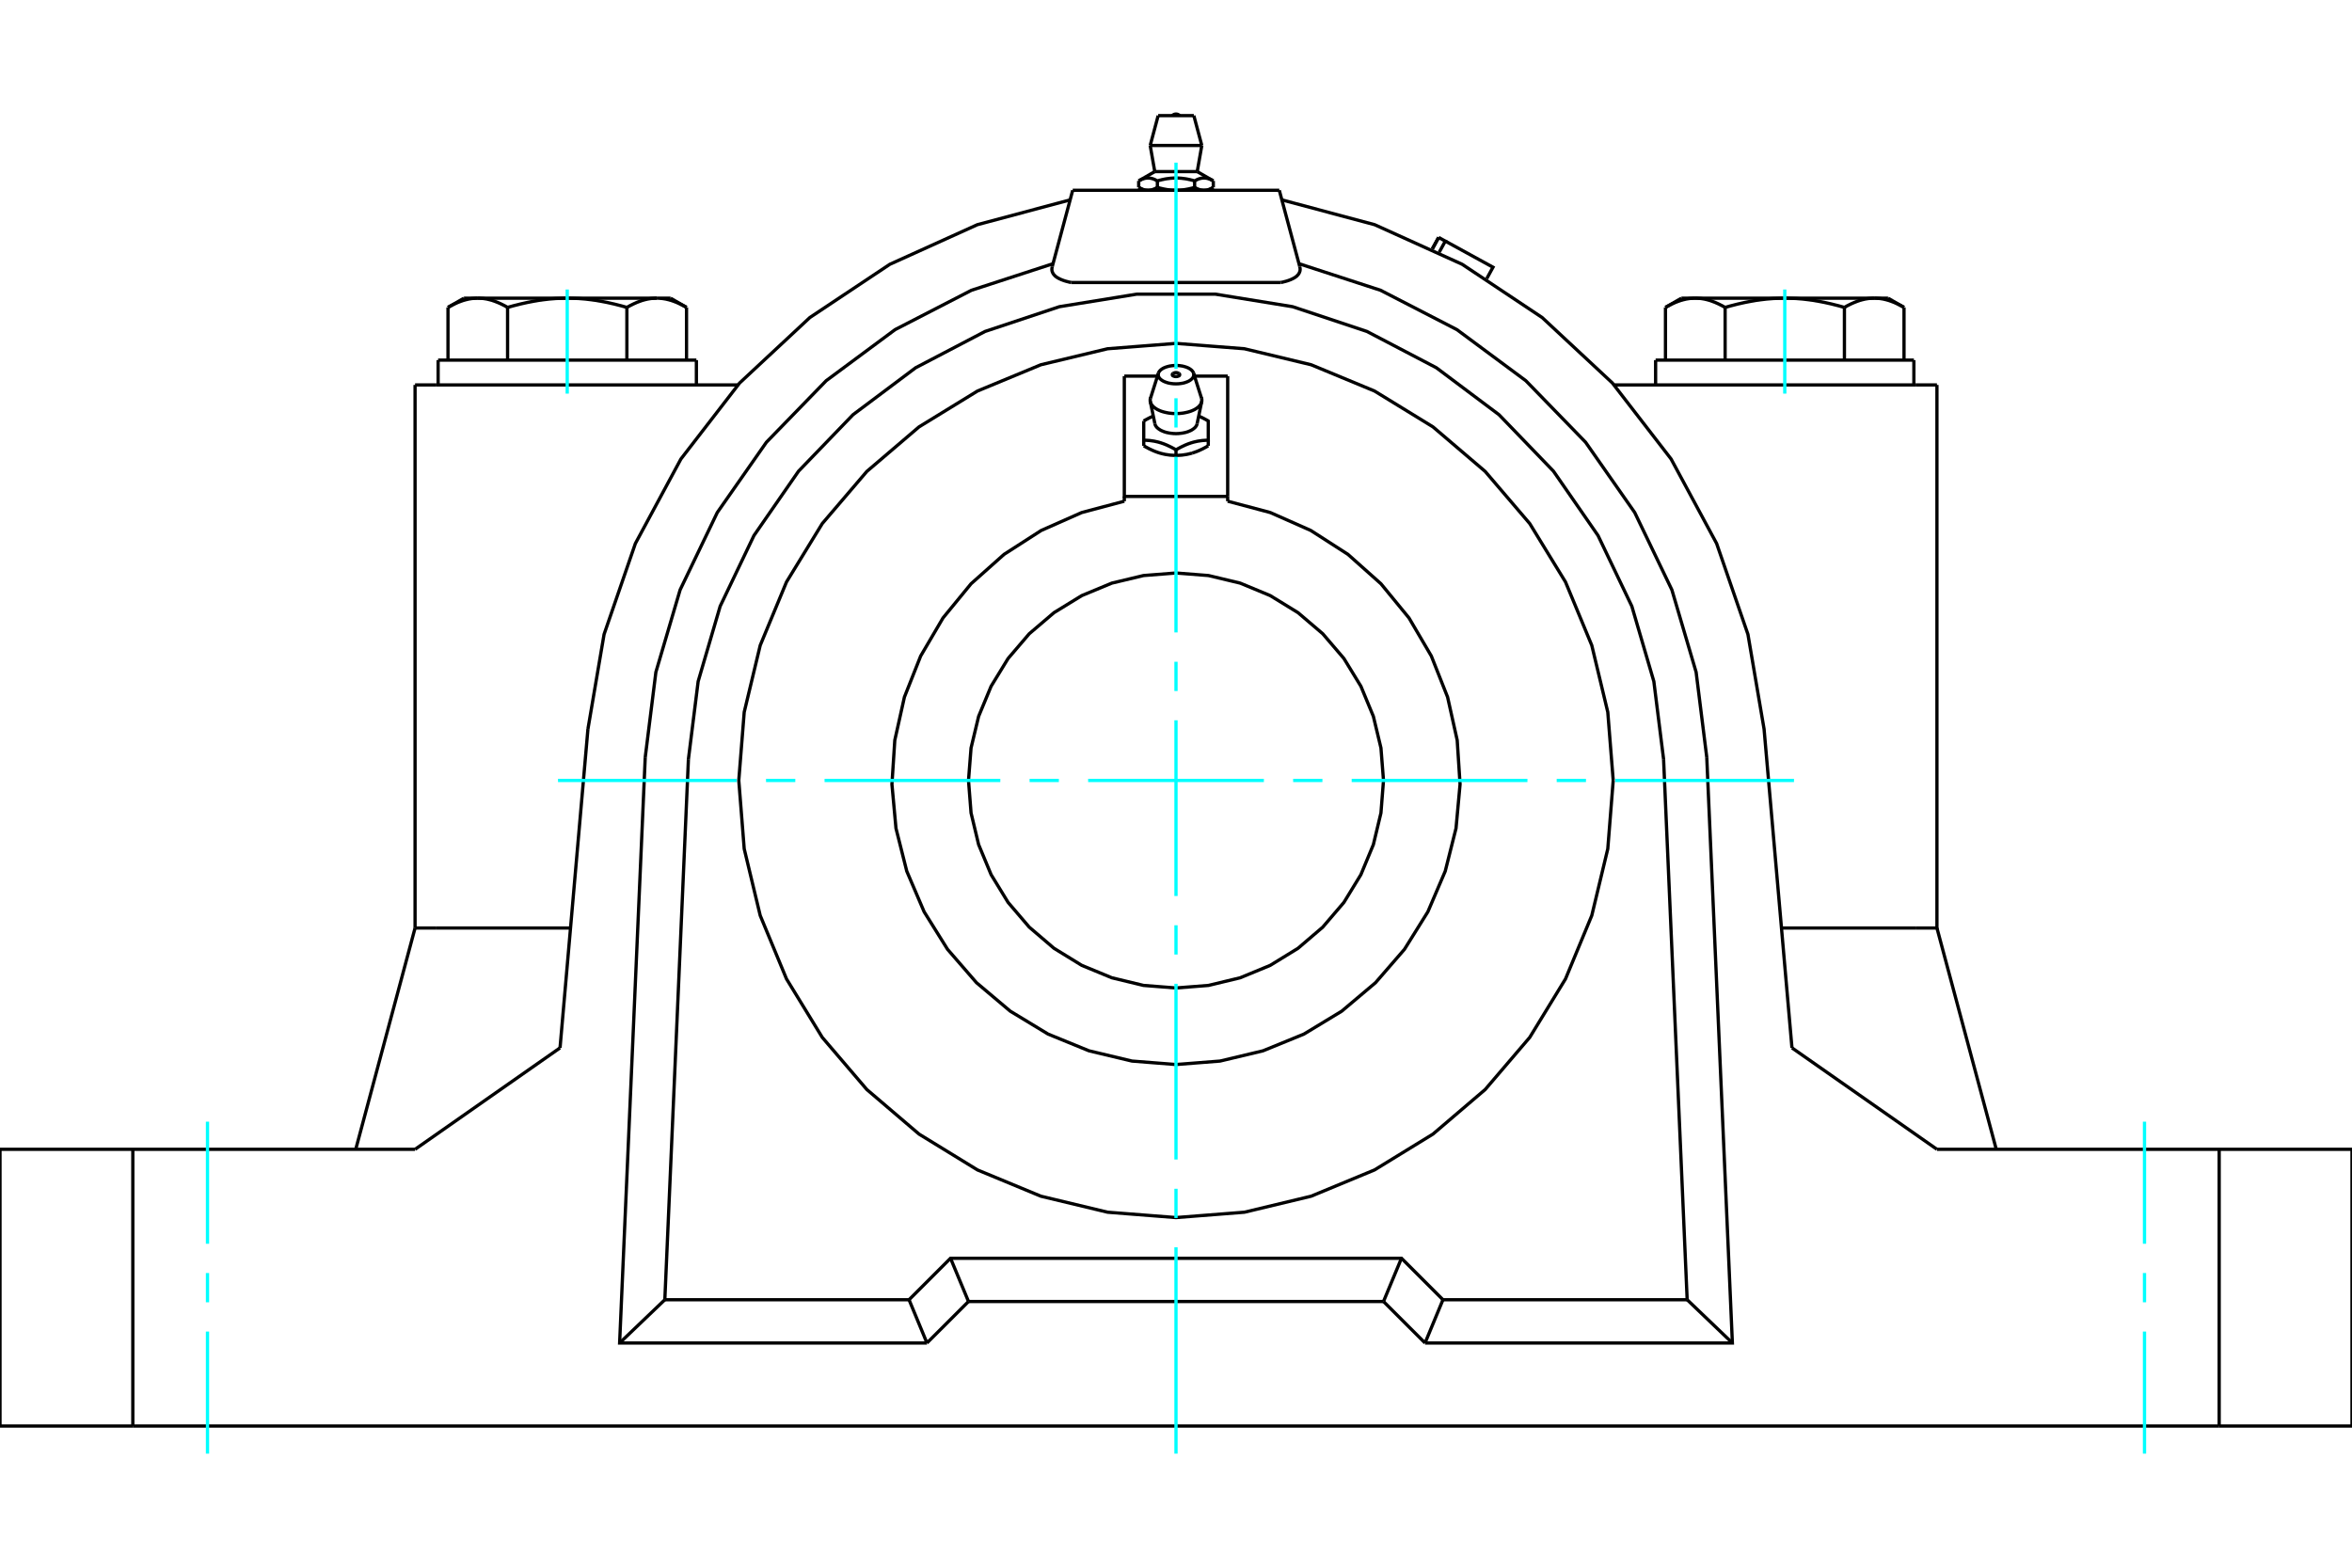 <?xml version="1.0" standalone="no"?>
<!DOCTYPE svg PUBLIC "-//W3C//DTD SVG 1.1//EN"
	"http://www.w3.org/Graphics/SVG/1.1/DTD/svg11.dtd">
<svg xmlns="http://www.w3.org/2000/svg" height="100%" width="100%" viewBox="0 0 36000 24000">
	<rect x="-1800" y="-1200" width="39600" height="26400" style="fill:#FFF"/>
	<g style="fill:none; fill-rule:evenodd" transform="matrix(1 0 0 1 0 0)">
		<g style="fill:none; stroke:#000; stroke-width:50; shape-rendering:geometricPrecision">
			<line x1="19581" y1="2913" x2="16419" y2="2913"/>
			<polyline points="13914,19898 14549,19263 21451,19263 22086,19898"/>
			<line x1="25824" y1="19898" x2="22086" y2="19898"/>
			<line x1="25463" y1="11623" x2="25824" y2="19898"/>
			<polyline points="25463,11623 25314,10432 24977,9281 24460,8199 23777,7213 22944,6349 21985,5630 20922,5074 19784,4695 18600,4503 17400,4503 16216,4695 15078,5074 14015,5630 13056,6349 12223,7213 11540,8199 11023,9281 10686,10432 10537,11623"/>
			<line x1="10176" y1="19898" x2="10537" y2="11623"/>
			<line x1="13914" y1="19898" x2="10176" y2="19898"/>
			<line x1="21924" y1="3810" x2="22020" y2="3635"/>
			<polyline points="22029,3861 22122,3691 22020,3635"/>
			<polyline points="22756,4266 22852,4091 22122,3691"/>
			<polyline points="22020,3635 22020,3635 22020,3635 22020,3635 22020,3635 22020,3635 22020,3635 22020,3635 22020,3635 22020,3635 22020,3635 22020,3635 22020,3635 22020,3635 22020,3635 22020,3635 22020,3635 22020,3635 22020,3635 22020,3635 22020,3635 22020,3635 22020,3635 22020,3635 22020,3635 22020,3635 22020,3635 22020,3635 22020,3635 22020,3635 22020,3635 22020,3635 22020,3635 22020,3635 22020,3635"/>
			<polyline points="26405,4706 26390,4698 26376,4690 26362,4682 26348,4675 26334,4668 26320,4661 26306,4654 26293,4648 26279,4642 26266,4636 26253,4630 26240,4625 26226,4620 26213,4615 26200,4610 26187,4606 26175,4601 26162,4597 26149,4594 26136,4590 26124,4587 26111,4584 26098,4581 26086,4578 26073,4576 26061,4574 26048,4572 26036,4570 26023,4569 26011,4568 25998,4567 25986,4566 25973,4565 25961,4565 25948,4565"/>
			<polyline points="27318,4565 27293,4565 27267,4565 27242,4566 27217,4567 27192,4568 27168,4569 27143,4570 27118,4572 27093,4574 27068,4576 27042,4578 27017,4581 26992,4584 26967,4587 26942,4590 26916,4594 26891,4597 26865,4601 26839,4606 26814,4610 26788,4615 26761,4620 26735,4625 26709,4630 26682,4636 26655,4642 26629,4648 26601,4654 26574,4661 26546,4668 26519,4675 26491,4682 26462,4690 26434,4698 26405,4706"/>
			<line x1="25948" y1="4565" x2="27318" y2="4565"/>
			<polyline points="28687,4565 28674,4565 28662,4565 28649,4566 28637,4567 28624,4568 28612,4569 28599,4570 28587,4572 28574,4574 28562,4576 28549,4578 28537,4581 28524,4584 28512,4587 28499,4590 28486,4594 28473,4597 28461,4601 28448,4606 28435,4610 28422,4615 28409,4620 28396,4625 28383,4630 28369,4636 28356,4642 28342,4648 28329,4654 28315,4661 28301,4668 28287,4675 28273,4682 28259,4690 28245,4698 28231,4706"/>
			<line x1="27318" y1="4565" x2="28687" y2="4565"/>
			<polyline points="28231,4706 28202,4698 28173,4690 28145,4682 28117,4675 28089,4668 28061,4661 28034,4654 28007,4648 27980,4642 27953,4636 27926,4630 27900,4625 27874,4620 27848,4615 27822,4610 27796,4606 27770,4601 27745,4597 27719,4594 27694,4590 27668,4587 27643,4584 27618,4581 27593,4578 27568,4576 27543,4574 27518,4572 27493,4570 27468,4569 27443,4568 27418,4567 27393,4566 27368,4565 27343,4565 27318,4565"/>
			<polyline points="25948,4565 25936,4565 25923,4565 25911,4566 25898,4567 25886,4568 25873,4569 25861,4570 25848,4572 25836,4574 25823,4576 25811,4578 25798,4581 25786,4584 25773,4587 25760,4590 25748,4594 25735,4597 25722,4601 25709,4606 25696,4610 25683,4615 25670,4620 25657,4625 25644,4630 25631,4636 25617,4642 25604,4648 25590,4654 25576,4661 25563,4668 25549,4675 25535,4682 25521,4690 25506,4698 25492,4706"/>
			<line x1="25736" y1="4565" x2="25948" y2="4565"/>
			<line x1="28687" y1="4565" x2="28899" y2="4565"/>
			<polyline points="29143,4706 29129,4698 29115,4690 29101,4682 29087,4675 29073,4668 29059,4661 29045,4654 29032,4648 29018,4642 29005,4636 28991,4630 28978,4625 28965,4620 28952,4615 28939,4610 28926,4606 28913,4601 28900,4597 28888,4594 28875,4590 28862,4587 28850,4584 28837,4581 28825,4578 28812,4576 28800,4574 28787,4572 28775,4570 28762,4569 28750,4568 28737,4567 28725,4566 28712,4565 28700,4565 28687,4565"/>
			<line x1="29143" y1="5513" x2="29143" y2="4706"/>
			<line x1="28231" y1="5513" x2="28231" y2="4706"/>
			<line x1="26405" y1="5513" x2="26405" y2="4706"/>
			<polyline points="10508,4706 10494,4698 10479,4690 10465,4682 10451,4675 10437,4668 10424,4661 10410,4654 10396,4648 10383,4642 10369,4636 10356,4630 10343,4625 10330,4620 10317,4615 10304,4610 10291,4606 10278,4601 10265,4597 10252,4594 10240,4590 10227,4587 10214,4584 10202,4581 10189,4578 10177,4576 10164,4574 10152,4572 10139,4570 10127,4569 10114,4568 10102,4567 10089,4566 10077,4565 10064,4565 10052,4565 10264,4565"/>
			<polyline points="9595,4706 9566,4698 9538,4690 9509,4682 9481,4675 9454,4668 9426,4661 9399,4654 9371,4648 9345,4642 9318,4636 9291,4630 9265,4625 9239,4620 9212,4615 9186,4610 9161,4606 9135,4601 9109,4597 9084,4594 9058,4590 9033,4587 9008,4584 8983,4581 8958,4578 8932,4576 8907,4574 8882,4572 8857,4570 8832,4569 8808,4568 8783,4567 8758,4566 8733,4565 8707,4565 8682,4565"/>
			<polyline points="10052,4565 10039,4565 10027,4565 10014,4566 10002,4567 9989,4568 9977,4569 9964,4570 9952,4572 9939,4574 9927,4576 9914,4578 9902,4581 9889,4584 9876,4587 9864,4590 9851,4594 9838,4597 9825,4601 9813,4606 9800,4610 9787,4615 9774,4620 9760,4625 9747,4630 9734,4636 9721,4642 9707,4648 9694,4654 9680,4661 9666,4668 9652,4675 9638,4682 9624,4690 9610,4698 9595,4706"/>
			<line x1="8682" y1="4565" x2="10052" y2="4565"/>
			<polyline points="7313,4565 7300,4565 7288,4565 7275,4566 7263,4567 7250,4568 7238,4569 7225,4570 7213,4572 7200,4574 7188,4576 7175,4578 7163,4581 7150,4584 7138,4587 7125,4590 7112,4594 7100,4597 7087,4601 7074,4606 7061,4610 7048,4615 7035,4620 7022,4625 7009,4630 6995,4636 6982,4642 6968,4648 6955,4654 6941,4661 6927,4668 6913,4675 6899,4682 6885,4690 6871,4698 6857,4706"/>
			<line x1="7101" y1="4565" x2="7313" y2="4565"/>
			<polyline points="8682,4565 8657,4565 8632,4565 8607,4566 8582,4567 8557,4568 8532,4569 8507,4570 8482,4572 8457,4574 8432,4576 8407,4578 8382,4581 8357,4584 8332,4587 8306,4590 8281,4594 8255,4597 8230,4601 8204,4606 8178,4610 8152,4615 8126,4620 8100,4625 8074,4630 8047,4636 8020,4642 7993,4648 7966,4654 7939,4661 7911,4668 7883,4675 7855,4682 7827,4690 7798,4698 7769,4706"/>
			<line x1="7313" y1="4565" x2="8682" y2="4565"/>
			<polyline points="7769,4706 7755,4698 7741,4690 7727,4682 7713,4675 7699,4668 7685,4661 7671,4654 7658,4648 7644,4642 7631,4636 7617,4630 7604,4625 7591,4620 7578,4615 7565,4610 7552,4606 7539,4601 7527,4597 7514,4594 7501,4590 7488,4587 7476,4584 7463,4581 7451,4578 7438,4576 7426,4574 7413,4572 7401,4570 7388,4569 7376,4568 7363,4567 7351,4566 7338,4565 7326,4565 7313,4565"/>
			<line x1="6857" y1="5513" x2="6857" y2="4706"/>
			<line x1="7769" y1="5513" x2="7769" y2="4706"/>
			<line x1="25492" y1="5513" x2="25492" y2="4706"/>
			<line x1="9595" y1="5513" x2="9595" y2="4706"/>
			<line x1="10508" y1="5513" x2="10508" y2="4706"/>
			<line x1="25341" y1="5513" x2="29294" y2="5513"/>
			<line x1="6706" y1="5513" x2="10659" y2="5513"/>
			<polyline points="0,17595 2033,17595 6353,17595"/>
			<polyline points="29647,17595 33967,17595 36000,17595"/>
			<line x1="27428" y1="16042" x2="29647" y2="17595"/>
			<line x1="6353" y1="17595" x2="8572" y2="16042"/>
			<line x1="6353" y1="14207" x2="6680" y2="14207"/>
			<line x1="6353" y1="14207" x2="5445" y2="17595"/>
			<line x1="6680" y1="14207" x2="8733" y2="14207"/>
			<line x1="8999" y1="11161" x2="8572" y2="16042"/>
			<polyline points="26124,11594 26516,20560 21812,20560"/>
			<line x1="21176" y1="19925" x2="21812" y2="20560"/>
			<line x1="14824" y1="19925" x2="21176" y2="19925"/>
			<line x1="14188" y1="20560" x2="14824" y2="19925"/>
			<polyline points="14188,20560 9484,20560 9876,11594"/>
			<polyline points="16118,4037 14869,4444 13701,5046 12646,5828 11731,6770 10979,7846 10410,9030 10039,10290 9876,11594"/>
			<polyline points="16380,3060 14959,3440 13620,4046 12396,4861 11321,5863 10422,7027 9725,8321 9246,9711 8999,11161"/>
			<line x1="2033" y1="17595" x2="2033" y2="21831"/>
			<line x1="33967" y1="21831" x2="2033" y2="21831"/>
			<line x1="33967" y1="21831" x2="33967" y2="17595"/>
			<polyline points="27428,16042 27001,11161 26754,9711 26275,8321 25578,7027 24679,5863 23604,4861 22380,4046 21041,3440 19620,3060"/>
			<polyline points="26124,11594 25961,10290 25590,9030 25021,7846 24269,6770 23354,5828 22299,5046 21131,4444 19882,4037"/>
			<polyline points="16396,4325 16377,4321 16359,4317 16341,4312 16324,4308 16307,4303 16291,4298 16276,4293 16261,4287 16247,4282 16234,4276 16221,4270 16209,4264 16197,4258 16186,4251 16176,4245 16166,4238 16157,4231 16149,4224 16142,4216 16135,4209 16128,4201 16123,4194 16118,4186 16114,4178 16110,4170 16107,4162 16104,4153 16102,4145 16101,4136 16100,4128 16100,4119 16101,4109 16102,4100 16104,4091 16106,4081"/>
			<line x1="16396" y1="4325" x2="19604" y2="4325"/>
			<polyline points="19894,4081 19896,4091 19898,4100 19899,4109 19900,4119 19900,4128 19899,4136 19898,4145 19896,4153 19893,4162 19890,4170 19886,4178 19882,4186 19877,4194 19872,4201 19865,4209 19858,4216 19851,4224 19843,4231 19834,4238 19824,4245 19814,4251 19803,4258 19791,4264 19779,4270 19766,4276 19753,4282 19739,4287 19724,4293 19709,4298 19693,4303 19676,4308 19659,4312 19641,4317 19623,4321 19604,4325"/>
			<line x1="19581" y1="2913" x2="19894" y2="4081"/>
			<line x1="16419" y1="2913" x2="16106" y2="4081"/>
			<line x1="22086" y1="19898" x2="21812" y2="20560"/>
			<line x1="21176" y1="19925" x2="21451" y2="19263"/>
			<line x1="14188" y1="20560" x2="13914" y2="19898"/>
			<line x1="14824" y1="19925" x2="14549" y2="19263"/>
			<line x1="26516" y1="20560" x2="25824" y2="19898"/>
			<line x1="9484" y1="20560" x2="10176" y2="19898"/>
			<line x1="29320" y1="5893" x2="24706" y2="5893"/>
			<line x1="29647" y1="5893" x2="29320" y2="5893"/>
			<line x1="6680" y1="5893" x2="6353" y2="5893"/>
			<line x1="11294" y1="5893" x2="6680" y2="5893"/>
			<line x1="36000" y1="21831" x2="33967" y2="21831"/>
			<line x1="2033" y1="21831" x2="0" y2="21831"/>
			<line x1="27267" y1="14207" x2="29320" y2="14207"/>
			<line x1="0" y1="21831" x2="0" y2="17595"/>
			<line x1="36000" y1="17595" x2="36000" y2="21831"/>
			<line x1="29647" y1="14207" x2="30555" y2="17595"/>
			<polyline points="29320,14207 29647,14207 29647,5893"/>
			<line x1="6353" y1="14207" x2="6353" y2="5893"/>
			<polyline points="24692,11948 24609,10902 24364,9880 23962,8910 23414,8015 22732,7217 21933,6535 21038,5986 20068,5584 19047,5339 18000,5257 16953,5339 15932,5584 14962,5986 14067,6535 13268,7217 12586,8015 12038,8910 11636,9880 11391,10902 11308,11948 11391,12995 11636,14016 12038,14986 12586,15882 13268,16680 14067,17362 14962,17911 15932,18313 16953,18558 18000,18640 19047,18558 20068,18313 21038,17911 21933,17362 22732,16680 23414,15882 23962,14986 24364,14016 24609,12995 24692,11948"/>
			<polyline points="18046,5719 18048,5720 18049,5722 18051,5723 18052,5725 18054,5727 18055,5729 18055,5730 18056,5732 18056,5734 18056,5736 18056,5738 18056,5739 18055,5741 18055,5743 18054,5745 18053,5747 18051,5748 18050,5750 18048,5751 18046,5753 18044,5754 18041,5756 18039,5757 18036,5758 18033,5759 18030,5760 18027,5761 18024,5762 18021,5763 18017,5764 18014,5764 18011,5764 18007,5765 18004,5765 18000,5765 17996,5765 17993,5765 17989,5764 17986,5764 17983,5764 17979,5763 17976,5762 17973,5761 17970,5760 17967,5759 17964,5758 17961,5757 17959,5756 17956,5754 17954,5753 17952,5751 17950,5750 17949,5748 17947,5747 17946,5745 17945,5743 17945,5741 17944,5739 17944,5738 17944,5736 17944,5734 17944,5732 17945,5730 17945,5729 17946,5727 17948,5725 17949,5723 17951,5722 17952,5720 17954,5719"/>
			<polyline points="17653,6370 17649,6371 17645,6373 17641,6375 17637,6377 17633,6378 17629,6380 17625,6382 17621,6384 17617,6386 17613,6388 17609,6390 17605,6391 17601,6393 17597,6395 17593,6397 17589,6400 17585,6402 17580,6404 17576,6406 17572,6408 17568,6410 17564,6413 17559,6415 17555,6417 17551,6419 17546,6422 17542,6424 17538,6427 17533,6429 17529,6432 17524,6434 17520,6437 17515,6439 17510,6442 17506,6445"/>
			<polyline points="17677,6488 17681,6502 17687,6516 17696,6529 17706,6542 17719,6554 17734,6566 17750,6577 17768,6588 17788,6597 17809,6606 17832,6614 17856,6621 17881,6626 17906,6631 17933,6634 17959,6637 17986,6638 18014,6638 18041,6637 18067,6634 18094,6631 18119,6626 18144,6621 18168,6614 18191,6606 18212,6597 18232,6588 18250,6577 18266,6566 18281,6554 18294,6542 18304,6529 18313,6516 18319,6502 18323,6488"/>
			<polyline points="17506,6445 17506,6739 17522,6740 17538,6740 17553,6741 17568,6742 17583,6743 17597,6744 17612,6746 17626,6748 17640,6750 17653,6752 17667,6754 17680,6757 17694,6760 17707,6763 17720,6766 17733,6769 17746,6773 17759,6777 17773,6781 17786,6786 17799,6790 17812,6795 17826,6800 17839,6806 17853,6811 17866,6817 17880,6824 17894,6830 17908,6837 17923,6844 17938,6852 17953,6860 17968,6868 17984,6877 18000,6886 18016,6877 18032,6868 18047,6860 18062,6852 18077,6844 18092,6837 18106,6830 18120,6824 18134,6817 18147,6811 18161,6806 18174,6800 18188,6795 18201,6790 18214,6786 18227,6781 18241,6777 18254,6773 18267,6769 18280,6766 18293,6763 18306,6760 18320,6757 18333,6754 18347,6752 18360,6750 18374,6748 18388,6746 18403,6744 18417,6743 18432,6742 18447,6741 18462,6740 18478,6740 18494,6739 18494,6445 18490,6442 18485,6439 18480,6437 18476,6434 18471,6432 18467,6429 18462,6427 18458,6424 18454,6422 18449,6419 18445,6417 18441,6415 18436,6413 18432,6410 18428,6408 18424,6406 18420,6404 18415,6402 18411,6400 18407,6397 18403,6395 18399,6393 18395,6391 18391,6390 18387,6388 18383,6386 18379,6384 18375,6382 18371,6380 18367,6378 18363,6377 18359,6375 18355,6373 18351,6371 18347,6370"/>
			<line x1="18494" y1="6739" x2="18494" y2="6825"/>
			<polyline points="18247,6936 18241,6938 18234,6940 18227,6942 18221,6943 18214,6945 18208,6947 18201,6948 18194,6950 18188,6951 18181,6953 18174,6954 18168,6956 18161,6957 18154,6958 18147,6959 18141,6960 18134,6961 18127,6962 18120,6963 18113,6964 18106,6965 18099,6966 18092,6967 18084,6968 18077,6968 18070,6969 18062,6969 18055,6970 18047,6970 18040,6971 18032,6971 18024,6971 18016,6972 18008,6972 18000,6972"/>
			<polyline points="18494,6825 18486,6829 18478,6834 18470,6838 18462,6843 18455,6847 18447,6851 18439,6855 18432,6859 18424,6863 18417,6867 18410,6871 18403,6874 18395,6878 18388,6881 18381,6884 18374,6888 18367,6891 18360,6894 18353,6897 18347,6900 18340,6903 18333,6906 18326,6908 18320,6911 18313,6914 18306,6916 18300,6919 18293,6921 18286,6923 18280,6926 18273,6928 18267,6930 18260,6932 18254,6934 18247,6936"/>
			<polyline points="18000,6886 18000,6972 17992,6972 17984,6972 17976,6971 17968,6971 17960,6971 17953,6970 17945,6970 17938,6969 17930,6969 17923,6968 17916,6968 17908,6967 17901,6966 17894,6965 17887,6964 17880,6963 17873,6962 17866,6961 17859,6960 17853,6959 17846,6958 17839,6957 17832,6956 17826,6954 17819,6953 17812,6951 17806,6950 17799,6948 17792,6947 17786,6945 17779,6943 17773,6942 17766,6940 17759,6938 17753,6936 17746,6934 17740,6932 17733,6930 17727,6928 17720,6926 17714,6923 17707,6921 17700,6919 17694,6916 17687,6914 17680,6911 17674,6908 17667,6906 17660,6903 17653,6900 17647,6897 17640,6894 17633,6891 17626,6888 17619,6884 17612,6881 17605,6878 17597,6874 17590,6871 17583,6867 17576,6863 17568,6859 17561,6855 17553,6851 17545,6847 17538,6843 17530,6838 17522,6834 17514,6829 17506,6825"/>
			<line x1="17506" y1="6739" x2="17506" y2="6825"/>
			<polyline points="18393,6149 18393,6148 18394,6146 18394,6145 18394,6143 18394,6141 18395,6140 18395,6138 18395,6137 18395,6135 18395,6134 18395,6132 18395,6131 18395,6129 18395,6127 18395,6126 18395,6124 18395,6123 18395,6121 18395,6120 18395,6118 18395,6116 18395,6115 18394,6113 18394,6112 18394,6110 18394,6109 18393,6107 18393,6105 18393,6104 18392,6102 18392,6101 18391,6099 18391,6098 18391,6096 18390,6095"/>
			<polyline points="17607,6149 17612,6166 17619,6183 17630,6199 17643,6215 17658,6230 17676,6244 17696,6258 17718,6271 17742,6282 17768,6293 17795,6302 17824,6310 17855,6317 17886,6323 17918,6327 17951,6330 17983,6331 18017,6331 18049,6330 18082,6327 18114,6323 18145,6317 18176,6310 18205,6302 18232,6293 18258,6282 18282,6271 18304,6258 18324,6244 18342,6230 18357,6215 18370,6199 18381,6183 18388,6166 18393,6149"/>
			<polyline points="17610,6095 17609,6096 17609,6098 17609,6099 17608,6101 17608,6102 17607,6104 17607,6105 17607,6107 17606,6109 17606,6110 17606,6112 17606,6113 17605,6115 17605,6116 17605,6118 17605,6120 17605,6121 17605,6123 17605,6124 17605,6126 17605,6127 17605,6129 17605,6131 17605,6132 17605,6134 17605,6135 17605,6137 17605,6138 17605,6140 17606,6141 17606,6143 17606,6145 17606,6146 17607,6148 17607,6149"/>
			<polyline points="18269,5713 18267,5708 18265,5702 18262,5697 18259,5691 18255,5686 18251,5681 18246,5675 18241,5670 18236,5665 18230,5660 18224,5656 18218,5651 18211,5647 18204,5642 18197,5638 18189,5634 18181,5630 18172,5627 18164,5623 18155,5620 18146,5617 18136,5614 18127,5611 18117,5609 18107,5606 18097,5604 18086,5602 18076,5601 18065,5599 18055,5598 18044,5597 18033,5596 18022,5596 18011,5595 18000,5595"/>
			<polyline points="17731,5713 17728,5727 17727,5741 17730,5755 17735,5768 17742,5782 17752,5795 17765,5807 17780,5819 17797,5830 17816,5840 17836,5848 17859,5856 17882,5863 17907,5868 17933,5872 17960,5875 17987,5876 18013,5876 18040,5875 18067,5872 18093,5868 18118,5863 18141,5856 18164,5848 18184,5840 18203,5830 18220,5819 18235,5807 18248,5795 18258,5782 18265,5768 18270,5755 18273,5741 18272,5727 18269,5713"/>
			<polyline points="18000,5595 17989,5595 17978,5596 17967,5596 17956,5597 17945,5598 17935,5599 17924,5601 17914,5602 17903,5604 17893,5606 17883,5609 17873,5611 17864,5614 17854,5617 17845,5620 17836,5623 17828,5627 17819,5630 17811,5634 17803,5638 17796,5642 17789,5647 17782,5651 17776,5656 17770,5660 17764,5665 17759,5670 17754,5675 17749,5681 17745,5686 17741,5691 17738,5697 17735,5702 17733,5708 17731,5713"/>
			<polyline points="21176,11948 21137,11451 21021,10967 20830,10506 20570,10081 20246,9702 19867,9379 19442,9118 18982,8927 18497,8811 18000,8772 17503,8811 17018,8927 16558,9118 16133,9379 15754,9702 15430,10081 15170,10506 14979,10967 14863,11451 14824,11948 14863,12445 14979,12930 15170,13390 15430,13815 15754,14194 16133,14518 16558,14779 17018,14969 17503,15086 18000,15125 18497,15086 18982,14969 19442,14779 19867,14518 20246,14194 20570,13815 20830,13390 21021,12930 21137,12445 21176,11948"/>
			<polyline points="18791,7600 17209,7600 17209,5758"/>
			<line x1="17209" y1="7600" x2="17209" y2="7673"/>
			<line x1="18791" y1="7600" x2="18791" y2="5758"/>
			<line x1="18283" y1="5758" x2="18791" y2="5758"/>
			<line x1="17209" y1="5758" x2="17717" y2="5758"/>
			<line x1="18791" y1="7673" x2="18791" y2="7600"/>
			<polyline points="17209,7673 16556,7847 15937,8121 15368,8487 14863,8937 14434,9460 14092,10043 13843,10672 13696,11332 13652,12007 13714,12681 13879,13337 14145,13959 14503,14533 14946,15044 15463,15480 16042,15831 16668,16087 17326,16244 18000,16297 18674,16244 19332,16087 19958,15831 20537,15480 21054,15044 21497,14533 21855,13959 22121,13337 22286,12681 22348,12007 22304,11332 22157,10672 21908,10043 21566,9460 21137,8937 20632,8487 20063,8121 19444,7847 18791,7673"/>
			<line x1="18571" y1="2769" x2="18571" y2="2869"/>
			<line x1="17675" y1="2627" x2="18325" y2="2627"/>
			<polyline points="17429,2769 17439,2764 17448,2759 17457,2755 17465,2750 17474,2747 17482,2743 17491,2740 17499,2737 17507,2735 17515,2733 17522,2731 17530,2729 17538,2728 17546,2727 17553,2726 17561,2725 17568,2725 17576,2725 17583,2725 17591,2726 17599,2727 17606,2728 17614,2729 17622,2731 17630,2733 17637,2735 17646,2737 17654,2740 17662,2743 17670,2747 17679,2750 17687,2755 17696,2759 17705,2764 17715,2769 17733,2764 17751,2759 17769,2755 17787,2750 17804,2747 17820,2743 17837,2740 17853,2737 17869,2735 17885,2733 17901,2731 17916,2729 17932,2728 17947,2727 17962,2726 17977,2725 17992,2725 18008,2725 18023,2725 18038,2726 18053,2727 18068,2728 18084,2729 18099,2731 18115,2733 18131,2735 18147,2737 18163,2740 18180,2743 18196,2747 18213,2750 18231,2755 18249,2759 18267,2764 18285,2769 18295,2764 18304,2759 18313,2755 18321,2750 18330,2747 18338,2743 18346,2740 18354,2737 18363,2735 18370,2733 18378,2731 18386,2729 18394,2728 18401,2727 18409,2726 18417,2725 18424,2725 18432,2725 18439,2725 18447,2726 18454,2727 18462,2728 18470,2729 18478,2731 18485,2733 18493,2735 18501,2737 18509,2740 18518,2743 18526,2747 18535,2750 18543,2755 18552,2759 18561,2764 18571,2769"/>
			<polyline points="18428,2913 18424,2913 18420,2913 18416,2913 18412,2912 18408,2912 18404,2912 18401,2911 18397,2911 18393,2910 18389,2909 18385,2909 18381,2908 18377,2907 18373,2906 18369,2905 18365,2904 18361,2903 18357,2902 18353,2900 18349,2899 18345,2897 18341,2896 18337,2894 18333,2893 18329,2891 18324,2889 18320,2887 18316,2885 18312,2883 18307,2881 18303,2879 18299,2876 18294,2874 18290,2871 18285,2869"/>
			<polyline points="18571,2869 18566,2871 18562,2874 18557,2876 18553,2879 18548,2881 18544,2883 18540,2885 18536,2887 18531,2889 18527,2891 18523,2893 18519,2894 18515,2896 18511,2897 18507,2899 18503,2900 18499,2902 18495,2903 18491,2904 18487,2905 18483,2906 18479,2907 18475,2908 18471,2909 18467,2909 18463,2910 18459,2911 18455,2911 18451,2912 18447,2912 18444,2912 18440,2913 18436,2913 18432,2913 18428,2913"/>
			<polyline points="18285,2769 18285,2869 18276,2871 18267,2874 18258,2876 18250,2879 18241,2881 18232,2883 18224,2885 18215,2887 18207,2889 18199,2891 18190,2893 18182,2894 18174,2896 18166,2897 18158,2899 18149,2900 18141,2902 18133,2903 18125,2904 18118,2905 18110,2906 18102,2907 18094,2908 18086,2909 18078,2909 18070,2910 18063,2911 18055,2911 18047,2912 18039,2912 18031,2912 18023,2913 18016,2913 18008,2913 18000,2913 17992,2913 17984,2913 17977,2913 17969,2912 17961,2912 17953,2912 17945,2911 17937,2911 17930,2910 17922,2909 17914,2909 17906,2908 17898,2907 17890,2906 17882,2905 17875,2904 17867,2903 17859,2902 17851,2900 17842,2899 17834,2897 17826,2896 17818,2894 17810,2893 17801,2891 17793,2889 17785,2887 17776,2885 17768,2883 17759,2881 17750,2879 17742,2876 17733,2874 17724,2871 17715,2869"/>
			<line x1="17715" y1="2769" x2="17715" y2="2869"/>
			<polyline points="17572,2913 17568,2913 17564,2913 17560,2913 17556,2912 17553,2912 17549,2912 17545,2911 17541,2911 17537,2910 17533,2909 17529,2909 17525,2908 17521,2907 17517,2906 17513,2905 17509,2904 17505,2903 17501,2902 17497,2900 17493,2899 17489,2897 17485,2896 17481,2894 17477,2893 17473,2891 17469,2889 17464,2887 17460,2885 17456,2883 17452,2881 17447,2879 17443,2876 17438,2874 17434,2871 17429,2869"/>
			<polyline points="17715,2869 17710,2871 17706,2874 17701,2876 17697,2879 17693,2881 17688,2883 17684,2885 17680,2887 17676,2889 17671,2891 17667,2893 17663,2894 17659,2896 17655,2897 17651,2899 17647,2900 17643,2902 17639,2903 17635,2904 17631,2905 17627,2906 17623,2907 17619,2908 17615,2909 17611,2909 17607,2910 17603,2911 17599,2911 17596,2912 17592,2912 17588,2912 17584,2913 17580,2913 17576,2913 17572,2913"/>
			<line x1="17429" y1="2769" x2="17429" y2="2869"/>
			<line x1="17605" y1="2227" x2="18395" y2="2227"/>
			<line x1="17727" y1="1770" x2="18273" y2="1770"/>
			<line x1="22020" y1="3635" x2="21924" y2="3810"/>
			<line x1="25736" y1="4565" x2="25492" y2="4706"/>
			<line x1="29143" y1="4706" x2="28899" y2="4565"/>
			<line x1="10508" y1="4706" x2="10264" y2="4565"/>
			<line x1="7101" y1="4565" x2="6857" y2="4706"/>
			<line x1="29294" y1="5893" x2="29294" y2="5513"/>
			<line x1="25341" y1="5513" x2="25341" y2="5893"/>
			<line x1="10659" y1="5893" x2="10659" y2="5513"/>
			<line x1="6706" y1="5513" x2="6706" y2="5893"/>
			<polyline points="18046,5719 18035,5712 18024,5708 18012,5705 18000,5704 17988,5705 17976,5708 17965,5712 17954,5719"/>
			<line x1="17607" y1="6149" x2="17677" y2="6488"/>
			<line x1="18323" y1="6488" x2="18393" y2="6149"/>
			<line x1="17731" y1="5713" x2="17610" y2="6095"/>
			<line x1="18390" y1="6095" x2="18269" y2="5713"/>
			<polyline points="18056,1770 18047,1761 18036,1755 18025,1750 18013,1747 18000,1746 17987,1747 17975,1750 17964,1755 17953,1761 17944,1770"/>
			<line x1="17675" y1="2627" x2="17429" y2="2769"/>
			<line x1="18571" y1="2769" x2="18325" y2="2627"/>
			<line x1="18494" y1="2913" x2="18571" y2="2869"/>
			<line x1="17429" y1="2869" x2="17506" y2="2913"/>
			<line x1="17605" y1="2227" x2="17675" y2="2627"/>
			<line x1="18325" y1="2627" x2="18395" y2="2227"/>
			<line x1="17727" y1="1770" x2="17605" y2="2227"/>
			<line x1="18395" y1="2227" x2="18273" y2="1770"/>
		</g>
		<g style="fill:none; stroke:#0FF; stroke-width:50; shape-rendering:geometricPrecision">
			<line x1="3176" y1="22254" x2="3176" y2="20385"/>
			<line x1="3176" y1="19937" x2="3176" y2="19489"/>
			<line x1="3176" y1="19041" x2="3176" y2="17172"/>
			<line x1="32824" y1="17172" x2="32824" y2="19041"/>
			<line x1="32824" y1="19489" x2="32824" y2="19937"/>
			<line x1="32824" y1="20385" x2="32824" y2="22254"/>
			<line x1="18000" y1="22254" x2="18000" y2="19095"/>
			<line x1="18000" y1="18647" x2="18000" y2="18199"/>
			<line x1="18000" y1="17751" x2="18000" y2="15061"/>
			<line x1="18000" y1="14613" x2="18000" y2="14165"/>
			<line x1="18000" y1="13717" x2="18000" y2="11027"/>
			<line x1="18000" y1="10579" x2="18000" y2="10131"/>
			<line x1="18000" y1="9682" x2="18000" y2="6993"/>
			<line x1="18000" y1="6545" x2="18000" y2="6097"/>
			<line x1="18000" y1="5648" x2="18000" y2="2490"/>
			<line x1="8541" y1="11948" x2="11276" y2="11948"/>
			<line x1="11725" y1="11948" x2="12173" y2="11948"/>
			<line x1="12621" y1="11948" x2="15311" y2="11948"/>
			<line x1="15759" y1="11948" x2="16207" y2="11948"/>
			<line x1="16655" y1="11948" x2="19345" y2="11948"/>
			<line x1="19793" y1="11948" x2="20241" y2="11948"/>
			<line x1="20689" y1="11948" x2="23379" y2="11948"/>
			<line x1="23827" y1="11948" x2="24275" y2="11948"/>
			<line x1="24724" y1="11948" x2="27459" y2="11948"/>
			<line x1="8682" y1="6026" x2="8682" y2="4432"/>
			<line x1="27318" y1="4432" x2="27318" y2="6026"/>
		</g>
	</g>
</svg>

